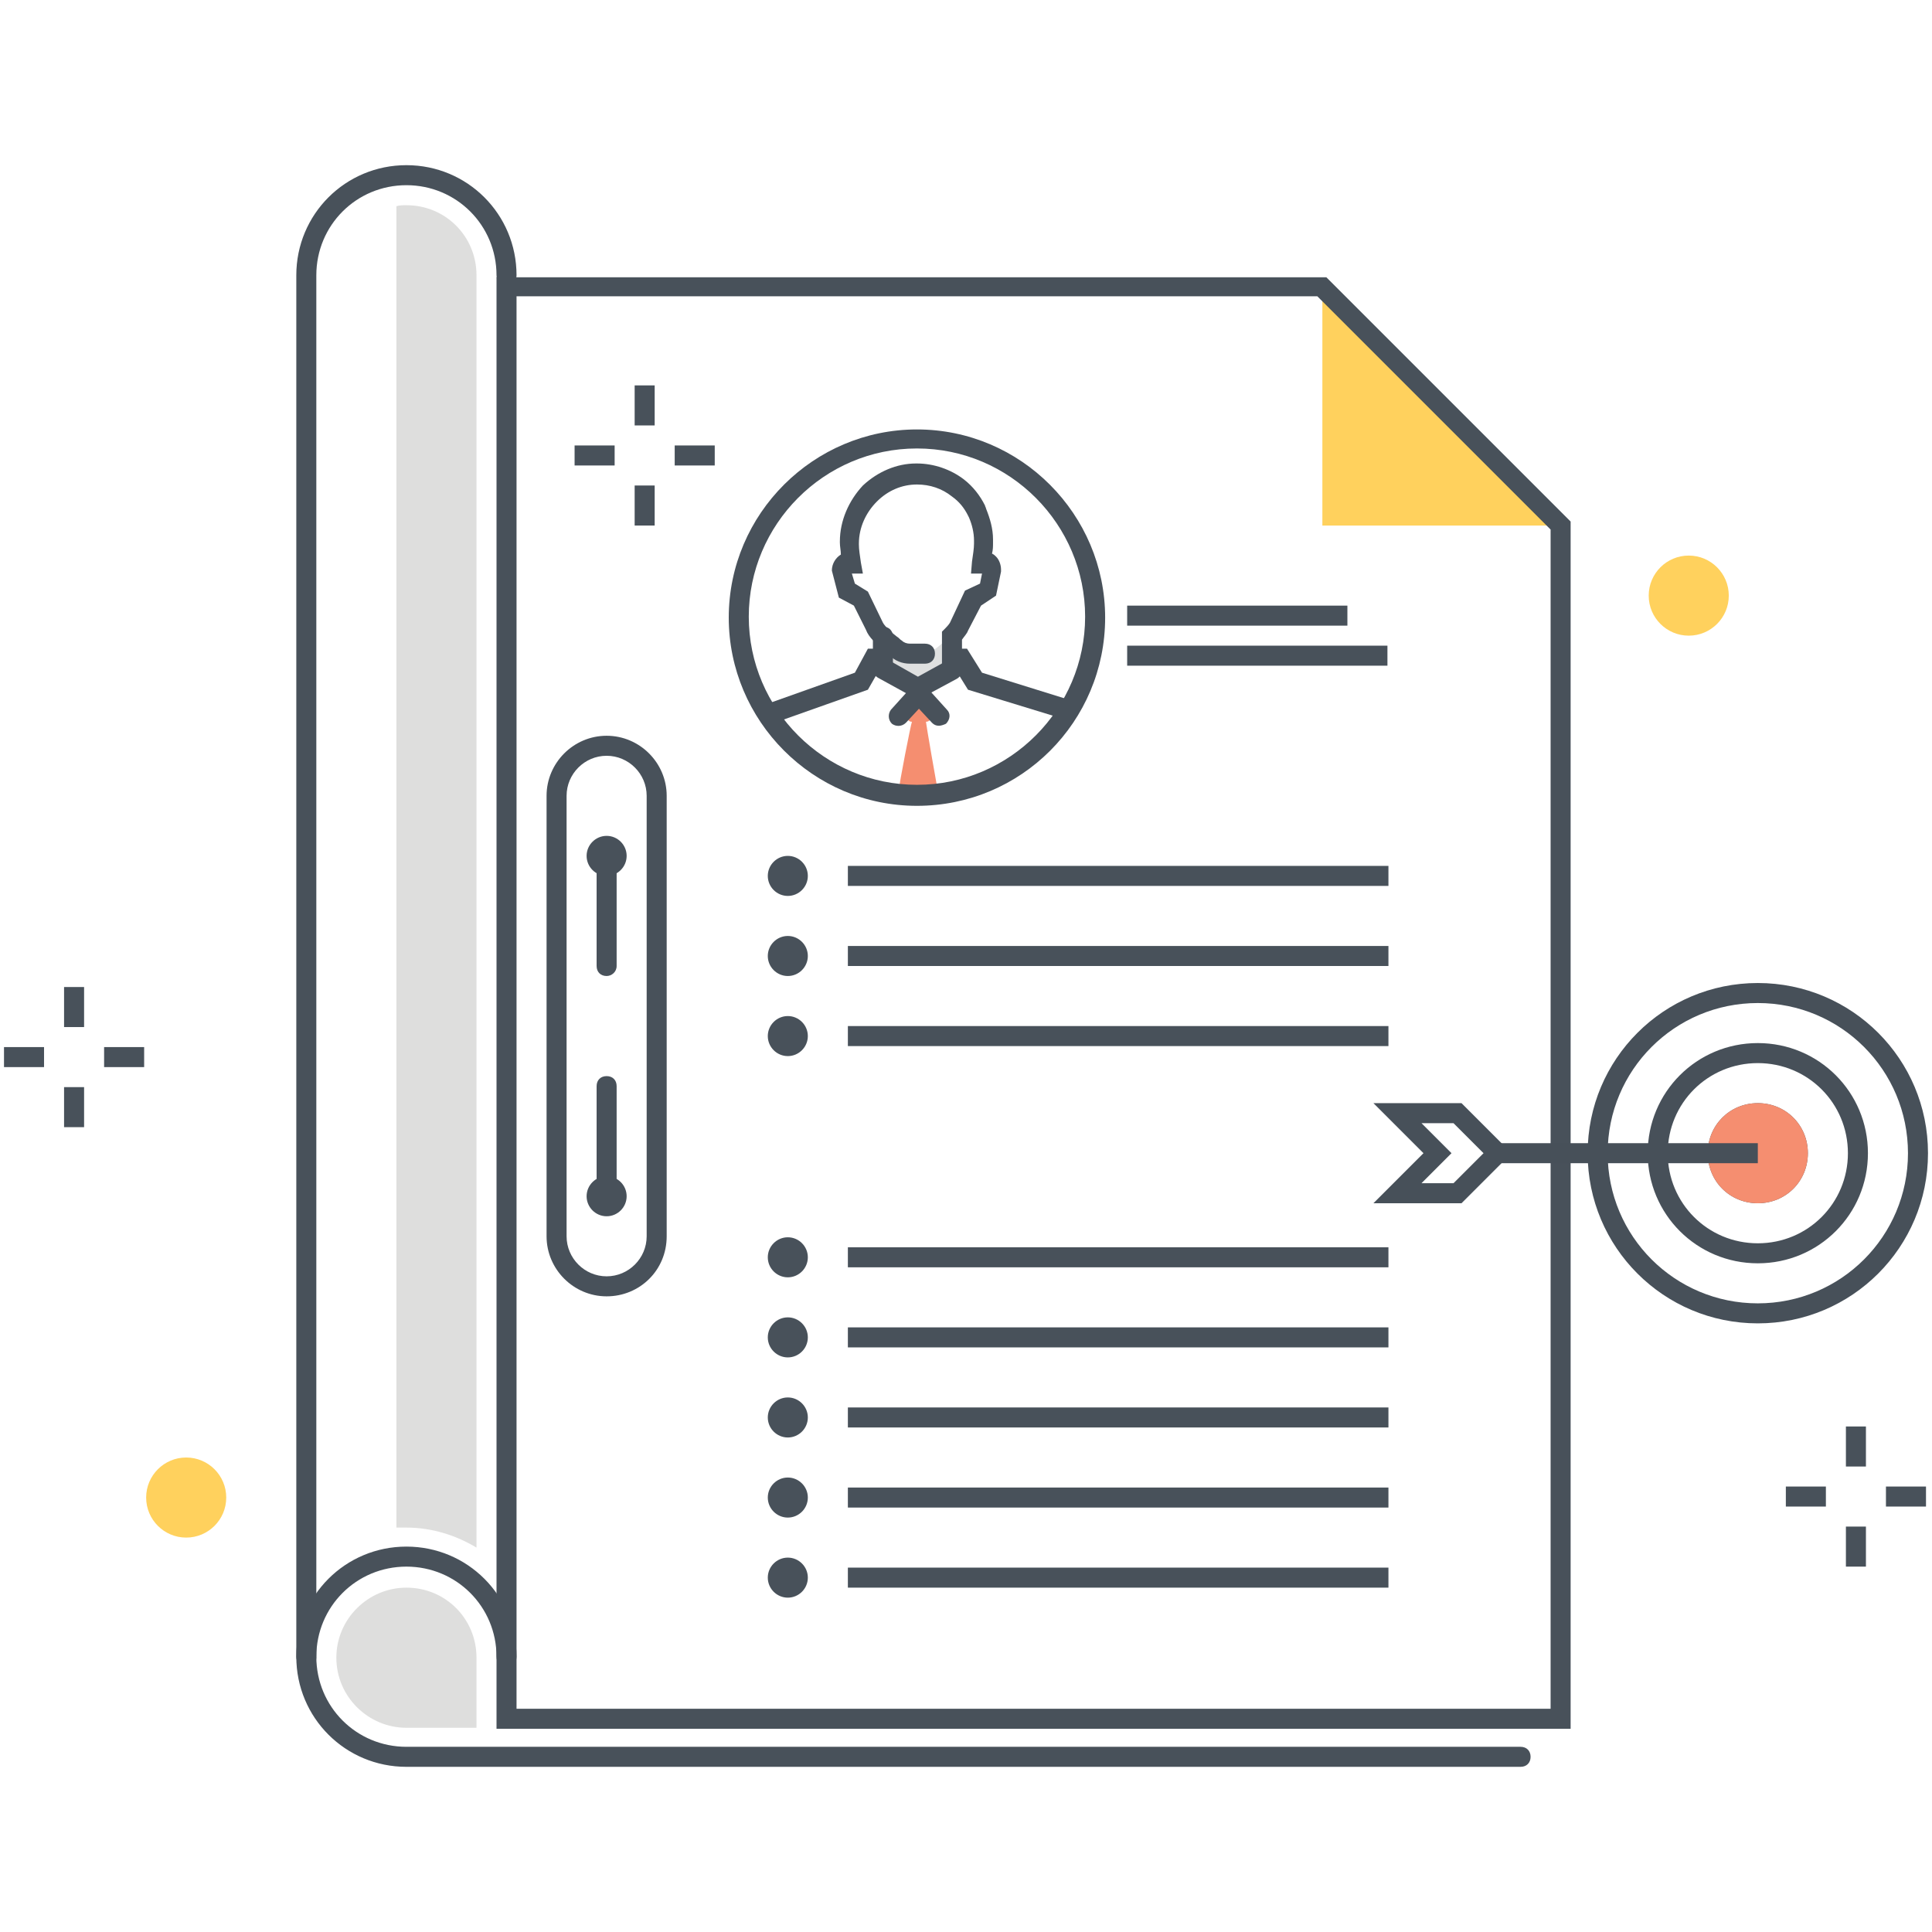 <?xml version="1.0" encoding="utf-8"?>
<!-- Generator: Adobe Illustrator 19.2.1, SVG Export Plug-In . SVG Version: 6.00 Build 0)  -->
<svg version="1.1" id="Layer_1" xmlns="http://www.w3.org/2000/svg" xmlns:xlink="http://www.w3.org/1999/xlink" x="0px" y="0px"
	 viewBox="0 0 193 193" style="enable-background:new 0 0 193 193;" xml:space="preserve">
<style type="text/css">
	.st0{clip-path:url(#SVGID_2_);}
	.st1{fill:#FFD15D;}
	.st2{fill:#48515A;}
	.st3{fill:#DEDEDD;}
	.st4{fill:#F58E70;}
	.st5{fill:none;}
	.st6{fill:#DFE0E0;}
	.st7{fill:#475059;}
</style>
<g>
	<defs>
		<rect id="SVGID_1_" width="193" height="193"/>
	</defs>
	<clipPath id="SVGID_2_">
		<use xlink:href="#SVGID_1_"  style="overflow:visible;"/>
	</clipPath>
	<g class="st0">
		<g>
			<g>
				<g>
					<g>
						<g>
							<g>
								<g>
									<polyline class="st1" points="132.1,28.7 132.1,52.5 155.9,52.5 									"/>
								</g>
								<g>
									<g>
										<path class="st2" d="M156.9,172.7H49.6V27.7h82.9l24.4,24.4V172.7z M51.6,170.7h103.3V52.9l-23.3-23.3H51.6V170.7z"/>
									</g>
								</g>
							</g>
						</g>
					</g>
					<g>
						<path class="st2" d="M151.9,176.5H40.6c-6.1,0-11-4.9-11-11s4.9-11,11-11s11,4.9,11,11c0,0.6-0.4,1-1,1s-1-0.4-1-1
							c0-5-4-9-9-9s-9,4-9,9c0,5,4,9,9,9h111.3c0.6,0,1,0.4,1,1C152.9,176.1,152.5,176.5,151.9,176.5z"/>
					</g>
					<g>
						<path class="st2" d="M30.6,166.5c-0.6,0-1-0.4-1-1V27.5c0-6.1,4.9-11,11-11s11,4.9,11,11c0,0.6-0.4,1-1,1s-1-0.4-1-1
							c0-5-4-9-9-9s-9,4-9,9v138.1C31.6,166.1,31.1,166.5,30.6,166.5z"/>
					</g>
					<g>
						<g>
							<g>
								<path class="st2" d="M78.7,127.6c-1.1,0-2-0.9-2-2c0-1.1,0.9-2,2-2c1.1,0,2,0.9,2,2C80.7,126.7,79.8,127.6,78.7,127.6z
									 M78.7,125.6L78.7,125.6L78.7,125.6z"/>
							</g>
							<g>
								<rect x="84.7" y="124.6" class="st2" width="54" height="2"/>
							</g>
						</g>
						<g>
							<g>
								<path class="st2" d="M78.7,135.6c-1.1,0-2-0.9-2-2c0-1.1,0.9-2,2-2c1.1,0,2,0.9,2,2C80.7,134.7,79.8,135.6,78.7,135.6z
									 M78.7,133.6L78.7,133.6L78.7,133.6z"/>
							</g>
							<g>
								<rect x="84.7" y="132.6" class="st2" width="54" height="2"/>
							</g>
						</g>
						<g>
							<g>
								<path class="st2" d="M78.7,143.6c-1.1,0-2-0.9-2-2s0.9-2,2-2c1.1,0,2,0.9,2,2S79.8,143.6,78.7,143.6z M78.7,141.6
									L78.7,141.6L78.7,141.6z"/>
							</g>
							<g>
								<rect x="84.7" y="140.6" class="st2" width="54" height="2"/>
							</g>
						</g>
						<g>
							<g>
								<path class="st2" d="M78.7,159.6c-1.1,0-2-0.9-2-2c0-1.1,0.9-2,2-2c1.1,0,2,0.9,2,2C80.7,158.7,79.8,159.6,78.7,159.6z
									 M78.7,157.6L78.7,157.6L78.7,157.6z"/>
							</g>
							<g>
								<rect x="84.7" y="156.6" class="st2" width="54" height="2"/>
							</g>
						</g>
						<g>
							<g>
								<path class="st2" d="M78.7,151.6c-1.1,0-2-0.9-2-2c0-1.1,0.9-2,2-2c1.1,0,2,0.9,2,2C80.7,150.7,79.8,151.6,78.7,151.6z
									 M78.7,149.6L78.7,149.6L78.7,149.6z"/>
							</g>
							<g>
								<rect x="84.7" y="148.6" class="st2" width="54" height="2"/>
							</g>
						</g>
					</g>
					<g>
						<g>
							<g>
								<path class="st2" d="M78.7,89.5c-1.1,0-2-0.9-2-2c0-1.1,0.9-2,2-2c1.1,0,2,0.9,2,2C80.7,88.6,79.8,89.5,78.7,89.5z
									 M78.7,87.5L78.7,87.5L78.7,87.5z"/>
							</g>
							<g>
								<rect x="84.7" y="86.5" class="st2" width="54" height="2"/>
							</g>
						</g>
						<g>
							<g>
								<path class="st2" d="M78.7,105.5c-1.1,0-2-0.9-2-2c0-1.1,0.9-2,2-2c1.1,0,2,0.9,2,2C80.7,104.6,79.8,105.5,78.7,105.5z
									 M78.7,103.5L78.7,103.5L78.7,103.5z"/>
							</g>
							<g>
								<rect x="84.7" y="102.5" class="st2" width="54" height="2"/>
							</g>
						</g>
						<g>
							<g>
								<path class="st2" d="M78.7,97.5c-1.1,0-2-0.9-2-2c0-1.1,0.9-2,2-2c1.1,0,2,0.9,2,2C80.7,96.6,79.8,97.5,78.7,97.5z
									 M78.7,95.5L78.7,95.5L78.7,95.5z"/>
							</g>
							<g>
								<rect x="84.7" y="94.5" class="st2" width="54" height="2"/>
							</g>
						</g>
					</g>
					<g>
						<g>
							<path class="st2" d="M60.6,87.5c-1.1,0-2-0.9-2-2c0-1.1,0.9-2,2-2c1.1,0,2,0.9,2,2C62.6,86.6,61.7,87.5,60.6,87.5z
								 M60.6,85.5C60.6,85.5,60.6,85.5,60.6,85.5l1,0L60.6,85.5z"/>
						</g>
						<g>
							<path class="st2" d="M60.6,121.5c-1.1,0-2-0.9-2-2c0-1.1,0.9-2,2-2c1.1,0,2,0.9,2,2C62.6,120.6,61.7,121.5,60.6,121.5z
								 M60.6,119.5C60.6,119.5,60.6,119.5,60.6,119.5l1,0L60.6,119.5z"/>
						</g>
						<g>
							<path class="st2" d="M60.6,129.5c-3.3,0-6-2.7-6-6v-44c0-3.3,2.7-6,6-6c3.3,0,6,2.7,6,6v44C66.6,126.9,63.9,129.5,60.6,129.5
								z M60.6,75.5c-2.2,0-4,1.8-4,4v44c0,2.2,1.8,4,4,4c2.2,0,4-1.8,4-4v-44C64.6,77.3,62.8,75.5,60.6,75.5z"/>
						</g>
						<g>
							<path class="st2" d="M60.6,97.5c-0.6,0-1-0.4-1-1v-10c0-0.6,0.4-1,1-1c0.6,0,1,0.4,1,1v10C61.6,97.1,61.1,97.5,60.6,97.5z"/>
						</g>
						<g>
							<path class="st2" d="M60.6,119.5c-0.6,0-1-0.4-1-1v-10c0-0.6,0.4-1,1-1c0.6,0,1,0.4,1,1v10C61.6,119.1,61.1,119.5,60.6,119.5
								z"/>
						</g>
					</g>
					<g>
						<rect x="112.6" y="60.5" class="st2" width="22" height="2"/>
					</g>
					<g>
						<rect x="112.6" y="64.5" class="st2" width="26" height="2"/>
					</g>
				</g>
				<g>
					<path class="st3" d="M40.6,172.6L40.6,172.6c-3.8,0-7-3.1-7-7l0,0c0-3.9,3.2-7,7-7l0,0c3.9,0,7,3.1,7,7l0,0c0,1.8,0,7,0,7
						S42.7,172.6,40.6,172.6z"/>
				</g>
				<g>
					<g>
						<path class="st4" d="M91.1,72.1c-0.1,0.2-1.3,6.3-1.3,6.8l3.9,0.2c-0.1-0.5-1.2-6.8-1.2-7c0.3,0,0.5-0.2,0.5-0.5v-1.1
							l-1.2-1.4l-1.1,1.4v1.1C90.6,71.9,90.8,72.1,91.1,72.1z"/>
					</g>
					<g>
						<g>
							<g>
								<g>
									<path class="st5" d="M95.1,65.8L95.1,65.8C95.1,65.8,95.1,65.8,95.1,65.8C95.2,65.8,95.1,65.8,95.1,65.8
										C95.1,65.8,95.2,65.8,95.1,65.8C95.1,65.8,95.1,65.8,95.1,65.8z"/>
								</g>
							</g>
							<g>
								<path class="st6" d="M88.2,65.8v1l3.4,1.9l3.4-1.9l0-1.8v-1.5c0.1-0.1,0.3-0.3,0.4-0.4c0,0-0.1,0.1-0.1,0.1
									c-0.5,0.5-1.2,1.1-1.7,1.5c-0.4,0.3-0.9,0.5-1.4,0.5h-0.6h-0.6h-0.3c-0.5,0-1-0.2-1.4-0.5c-0.5-0.4-1.2-0.9-1.6-1.4
									c0,0,0,0,0,0c0.1,0.2,0.3,0.3,0.5,0.5c0,0,0,0,0,0v1.6V65.8L88.2,65.8L88.2,65.8z"/>
							</g>
							<g>
								<g>
									<path class="st2" d="M88.2,67.7c-0.6,0-1-0.4-1-1v-3.1c0-0.6,0.4-1,1-1c0.6,0,1,0.4,1,1v3.1C89.2,67.3,88.8,67.7,88.2,67.7
										z"/>
								</g>
								<g>
									<path class="st2" d="M95.1,67.7c-0.6,0-1-0.4-1-1v-3.6l0.3-0.3c0.4-0.4,0.5-0.6,0.5-0.6l1.5-3.2l1.5-0.7l0.2-1H97l0.1-1.2
										c0.1-0.7,0.2-1.3,0.2-1.8v-0.3c0-0.8-0.2-1.6-0.5-2.3l-0.1-0.2c-0.4-0.8-0.9-1.4-1.6-1.9c-1-0.8-2.2-1.2-3.5-1.2
										c-1.5,0-2.9,0.6-4,1.7c-1.1,1.1-1.8,2.6-1.8,4.2v0.1c0,0.5,0.1,1.1,0.2,1.8l0.2,1.1h-1.1l0.3,1l1.3,0.8l1.5,3.1
										c0.2,0.4,1,1.1,1.4,1.4c0.2,0.1,0.3,0.3,0.5,0.4c0.2,0.2,0.5,0.3,0.8,0.3h1.5c0.6,0,1,0.4,1,1c0,0.6-0.4,1-1,1h-1.5
										c-0.8,0-1.5-0.3-2-0.8c-0.1-0.1-0.3-0.2-0.4-0.4c-1-0.8-1.7-1.4-2-2.2l-1.2-2.4l-1.5-0.8L83.1,57c0-0.7,0.4-1.3,0.9-1.6
										c0-0.4-0.1-0.8-0.1-1.2v-0.1c0-2.1,0.9-4.1,2.3-5.6c1.5-1.4,3.4-2.2,5.3-2.2c0,0,0,0,0.1,0c1.7,0,3.4,0.6,4.7,1.6
										c0.9,0.7,1.6,1.6,2.1,2.6c0,0.1,0.1,0.2,0.1,0.3c0.4,1,0.7,2,0.7,3.1l0,0.3c0,0.4,0,0.7-0.1,1.1c0.2,0.1,0.3,0.2,0.4,0.3
										c0.3,0.3,0.5,0.8,0.5,1.3l0,0.2l-0.5,2.4L98,60.5L96.7,63c-0.1,0.3-0.4,0.6-0.6,0.9v2.8C96.1,67.2,95.7,67.7,95.1,67.7z"/>
								</g>
							</g>
							<g>
								<polygon class="st2" points="77.1,72.3 76.4,70.4 85.4,67.2 86.7,64.8 88.1,64.8 88.1,66.8 87.9,66.8 86.7,68.9 								"/>
							</g>
							<g>
								<path class="st2" d="M91.7,69.9l-4-2.2c-0.5-0.3-0.7-0.9-0.4-1.4c0.3-0.5,0.9-0.7,1.4-0.4l3,1.7l2.9-1.6
									c0.5-0.3,1.1-0.1,1.4,0.4c0.3,0.5,0.1,1.1-0.4,1.4L91.7,69.9z"/>
							</g>
							<g>
								<polygon class="st2" points="106.5,71.9 96.7,68.9 95.4,66.8 95.1,66.8 95.1,64.8 96.6,64.8 98.1,67.2 107.1,70 								"/>
							</g>
							<g>
								<path class="st2" d="M93.8,72.5c-0.3,0-0.5-0.1-0.7-0.3l-1.3-1.4l-1.3,1.4c-0.4,0.4-1,0.4-1.4,0.1c-0.4-0.4-0.4-1-0.1-1.4
									l2.8-3.1l2.8,3.1c0.4,0.4,0.3,1-0.1,1.4C94.3,72.4,94,72.5,93.8,72.5z"/>
							</g>
							<g>
								<path class="st6" d="M91.7,69.2"/>
							</g>
						</g>
						<g>
							<path class="st2" d="M91.6,80.5c-10.4,0-18.8-8.5-18.8-18.8c0-10.4,8.5-18.8,18.8-18.8c10.4,0,18.8,8.5,18.8,18.8
								C110.4,72.1,102,80.5,91.6,80.5z M91.6,44.8c-9.3,0-16.8,7.6-16.8,16.8c0,9.3,7.6,16.8,16.8,16.8c9.3,0,16.8-7.6,16.8-16.8
								C108.4,52.4,100.9,44.8,91.6,44.8z"/>
						</g>
					</g>
				</g>
			</g>
			<g>
				<g>
					<g>
						<rect x="184.4" y="142.5" class="st2" width="2" height="4"/>
					</g>
					<g>
						<rect x="184.4" y="152.5" class="st2" width="2" height="4"/>
					</g>
				</g>
				<g>
					<g>
						<rect x="188.4" y="148.5" class="st2" width="4" height="2"/>
					</g>
					<g>
						<rect x="178.4" y="148.5" class="st2" width="4" height="2"/>
					</g>
				</g>
			</g>
			<g>
				<g>
					<g>
						<rect x="6.4" y="98.6" class="st2" width="2" height="4"/>
					</g>
					<g>
						<rect x="6.4" y="108.6" class="st2" width="2" height="4"/>
					</g>
				</g>
				<g>
					<g>
						<rect x="10.4" y="104.6" class="st2" width="4" height="2"/>
					</g>
					<g>
						<rect x="0.4" y="104.6" class="st2" width="4" height="2"/>
					</g>
				</g>
			</g>
			<g>
				<g>
					<g>
						<rect x="63.4" y="38.5" class="st2" width="2" height="4"/>
					</g>
					<g>
						<rect x="63.4" y="48.5" class="st2" width="2" height="4"/>
					</g>
				</g>
				<g>
					<g>
						<rect x="67.4" y="44.5" class="st2" width="4" height="2"/>
					</g>
					<g>
						<rect x="57.4" y="44.5" class="st2" width="4" height="2"/>
					</g>
				</g>
			</g>
			<g>
				<g>
					<g>
						<path class="st7" d="M175.6,132.2c-9.4,0-17-7.6-17-17s7.6-17,17-17s17,7.6,17,17S185,132.2,175.6,132.2z M175.6,100.2
							c-8.3,0-15,6.7-15,15s6.7,15,15,15s15-6.7,15-15S183.9,100.2,175.6,100.2z M175.6,126.2c-6.1,0-11-4.9-11-11
							c0-6.1,4.9-11,11-11s11,4.9,11,11C186.6,121.3,181.7,126.2,175.6,126.2z M175.6,106.2c-5,0-9,4-9,9s4,9,9,9s9-4,9-9
							S180.6,106.2,175.6,106.2z"/>
					</g>
					<g>
						<path class="st7" d="M175.6,120.2c-2.8,0-5-2.2-5-5c0-2.8,2.2-5,5-5c2.8,0,5,2.2,5,5C180.6,118,178.4,120.2,175.6,120.2z
							 M175.6,112.2c-1.7,0-3,1.3-3,3s1.3,3,3,3c1.7,0,3-1.3,3-3S177.3,112.2,175.6,112.2z"/>
					</g>
					<g>
						<circle class="st4" cx="175.6" cy="115.2" r="4"/>
						<path class="st4" d="M175.6,120.2c-2.8,0-5-2.2-5-5c0-2.8,2.2-5,5-5c2.8,0,5,2.2,5,5C180.6,118,178.4,120.2,175.6,120.2z
							 M175.6,112.2c-1.7,0-3,1.3-3,3s1.3,3,3,3c1.7,0,3-1.3,3-3S177.3,112.2,175.6,112.2z"/>
					</g>
				</g>
				<g>
					<g>
						<rect x="148.6" y="114.2" class="st7" width="27" height="2"/>
					</g>
					<g>
						<path class="st7" d="M146,120.2h-8.8l5-5l-5-5h8.8l5,5L146,120.2z M142,118.2h3.2l3-3l-3-3H142l3,3L142,118.2z"/>
					</g>
				</g>
			</g>
			<g>
				<circle class="st1" cx="168.7" cy="59.5" r="4"/>
			</g>
			<g>
				<circle class="st1" cx="18.6" cy="149.6" r="4"/>
			</g>
		</g>
		<g>
			<path class="st3" d="M40.6,20.5c-0.3,0-0.7,0-1,0.1v132c0.3,0,0.7,0,1,0c2.6,0,5,0.8,7,2V27.5C47.6,23.6,44.5,20.5,40.6,20.5z"/>
		</g>
	</g>
</g>
</svg>
